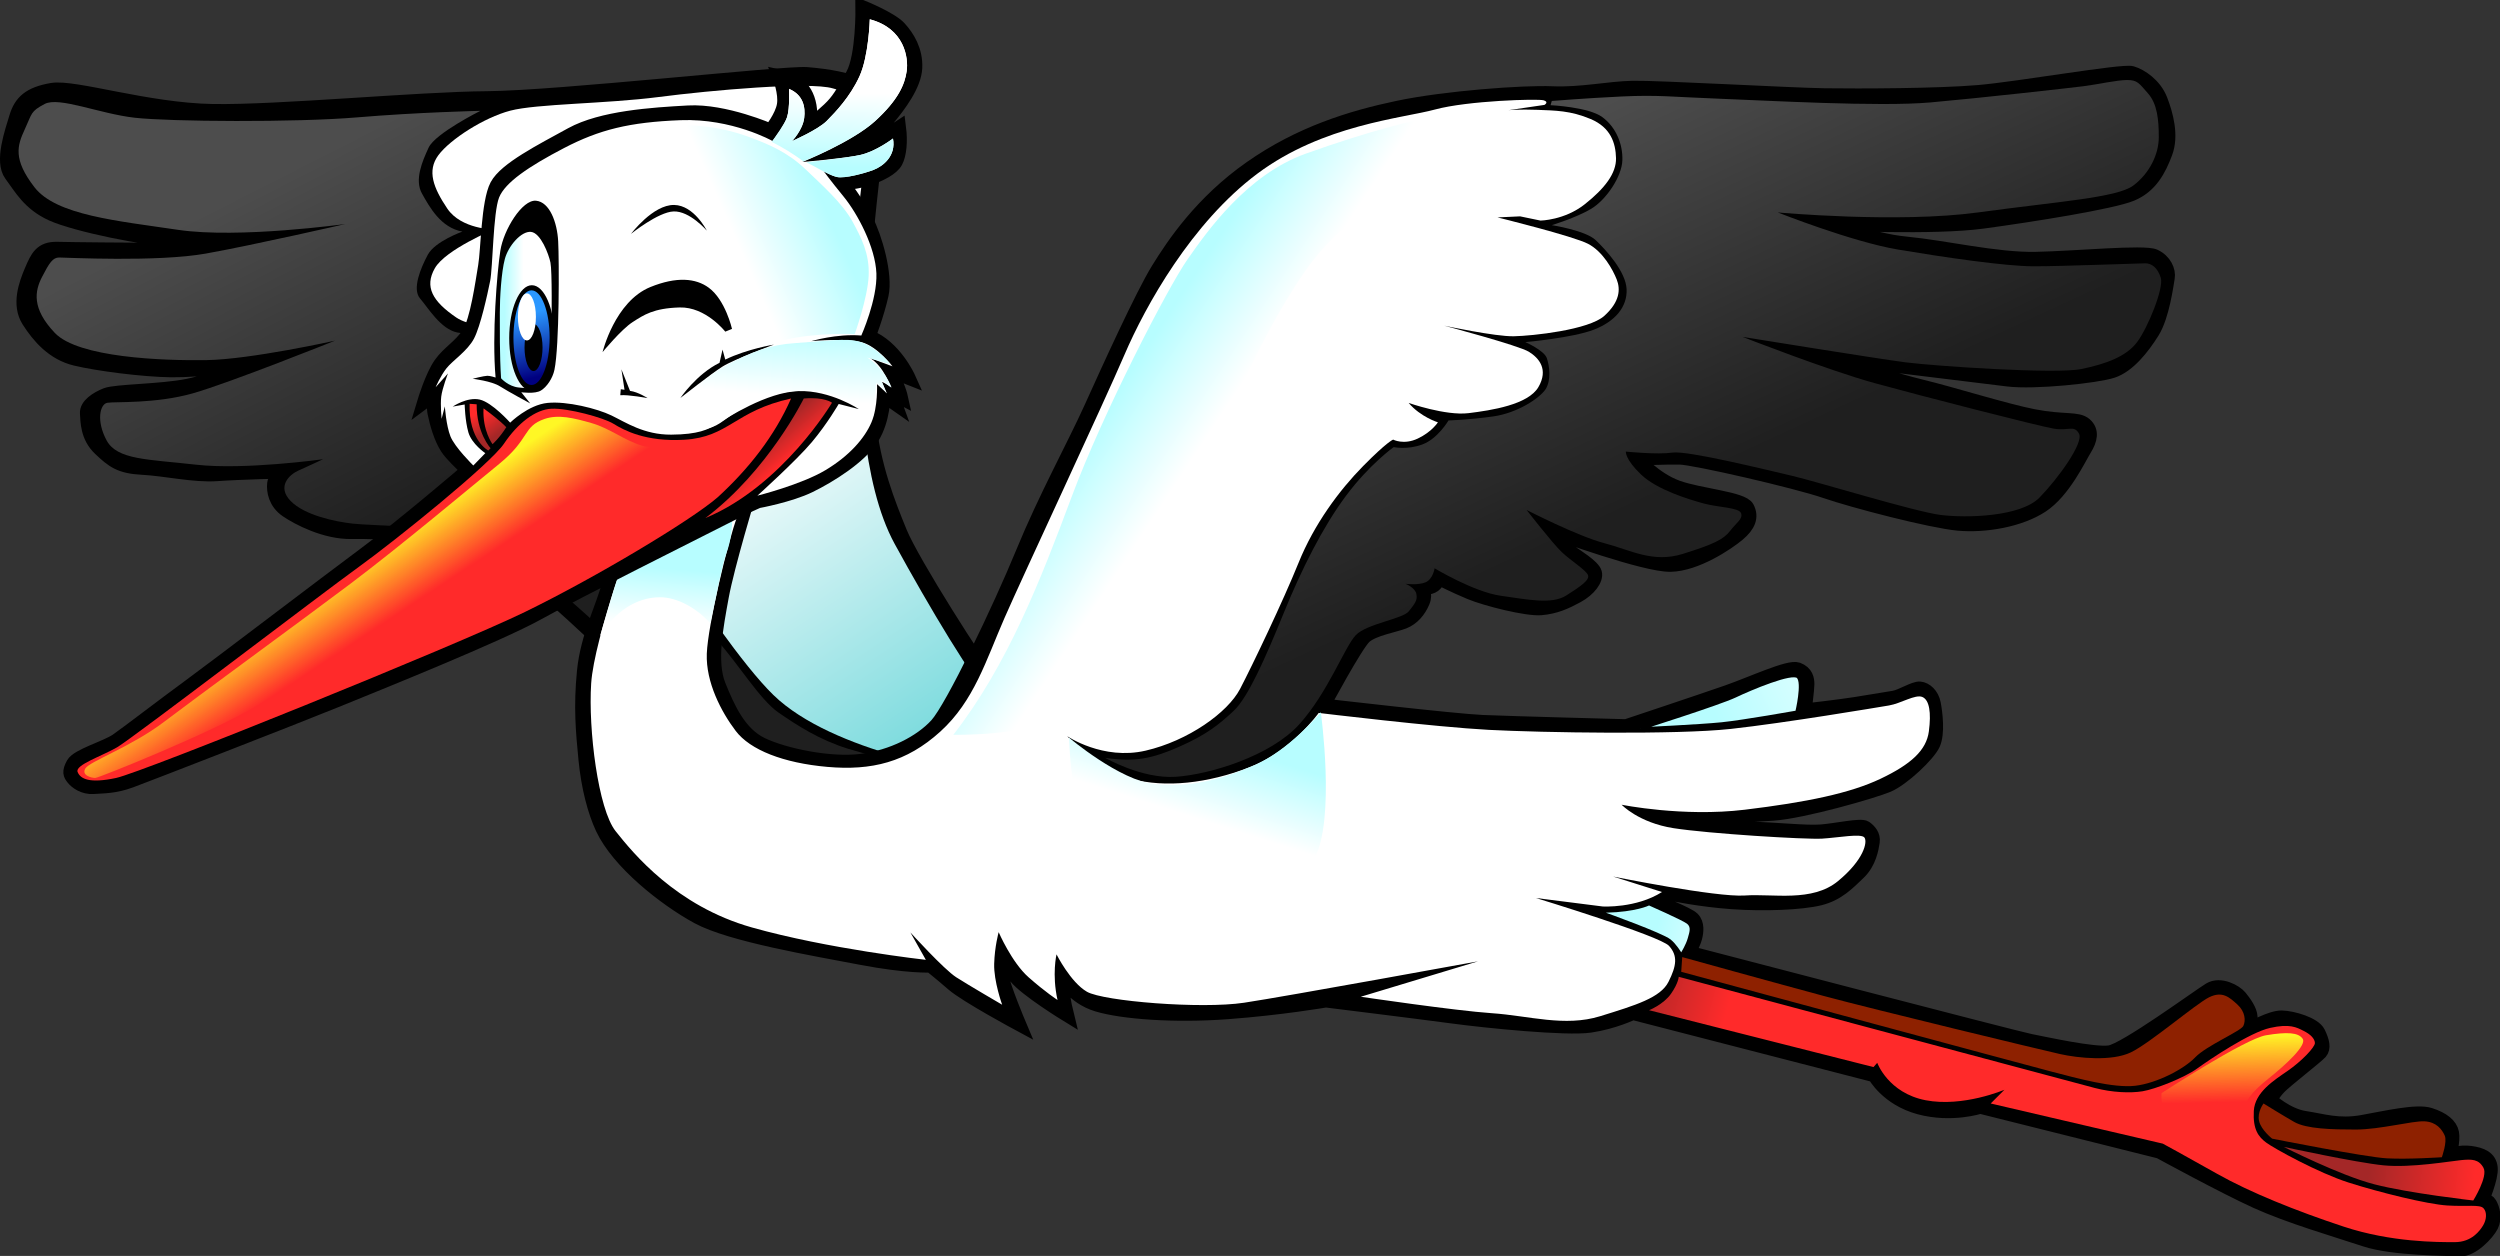 <?xml version="1.0" encoding="UTF-8" standalone="no"?>
<!-- Created with Inkscape (http://www.inkscape.org/) -->
<svg xmlns:dc="http://purl.org/dc/elements/1.1/" xmlns:cc="http://creativecommons.org/ns#" xmlns:rdf="http://www.w3.org/1999/02/22-rdf-syntax-ns#" xmlns:svg="http://www.w3.org/2000/svg" xmlns="http://www.w3.org/2000/svg" xmlns:xlink="http://www.w3.org/1999/xlink" xmlns:sodipodi="http://sodipodi.sourceforge.net/DTD/sodipodi-0.dtd" xmlns:inkscape="http://www.inkscape.org/namespaces/inkscape" width="988.149" height="496.431" id="svg2" version="1.1" inkscape:version="0.48.3.1 r9886" sodipodi:docname="Cigoland_VECT.svg" viewBox="0 0 988.149 496.431">
<rect x="0" y="0" width="988.149" height="496.431" fill="#333333" stroke="none"/>
<defs id="defs4">
<linearGradient id="linearGradient4269">
<stop id="stop4271" offset="0" style="stop-color:#ffffff;stop-opacity:1;"/>
<stop id="stop4273" offset="1" style="stop-color:#72d8db;stop-opacity:1;"/>
</linearGradient>
<linearGradient id="linearGradient4149">
<stop id="stop4151" offset="0" style="stop-color:#ffffff;stop-opacity:0"/>
<stop id="stop4153" offset="1" style="stop-color:#b7fdff;stop-opacity:1;"/>
</linearGradient>
<linearGradient id="linearGradient4135">
<stop id="stop4137" offset="0" style="stop-color:#ffffff;stop-opacity:0"/>
<stop id="stop4139" offset="1" style="stop-color:#b7fdff;stop-opacity:0"/>
</linearGradient>
<linearGradient id="linearGradient3962">
<stop style="stop-color:#4d4d4d;stop-opacity:1;" offset="0" id="stop3964"/>
<stop style="stop-color:#1f1f1f;stop-opacity:1;" offset="1" id="stop3966"/>
</linearGradient>
<linearGradient id="linearGradient3882">
<stop style="stop-color:#ff2a2a;stop-opacity:1;" offset="0" id="stop3884"/>
<stop style="stop-color:#a42727;stop-opacity:1;" offset="1" id="stop3886"/>
</linearGradient>
<linearGradient inkscape:collect="always" id="linearGradient3874">
<stop style="stop-color:#fff725;stop-opacity:1;" offset="0" id="stop3876"/>
<stop style="stop-color:#fff725;stop-opacity:0;" offset="1" id="stop3878"/>
</linearGradient>
<linearGradient id="linearGradient3846">
<stop style="stop-color:#000080;stop-opacity:1;" offset="0" id="stop3848"/>
<stop style="stop-color:#2a97ff;stop-opacity:1;" offset="1" id="stop3850"/>
</linearGradient>
<linearGradient id="linearGradient3809">
<stop style="stop-color:#ffffff;stop-opacity:1;" offset="0" id="stop3811"/>
<stop style="stop-color:#b7fdff;stop-opacity:1;" offset="1" id="stop3813"/>
</linearGradient>
<linearGradient inkscape:collect="always" xlink:href="#linearGradient3882" id="linearGradient3936" gradientUnits="userSpaceOnUse" x1="331.456" y1="311.754" x2="323.88" y2="303.042"/>
<linearGradient inkscape:collect="always" xlink:href="#linearGradient3882" id="linearGradient3938" gradientUnits="userSpaceOnUse" x1="220.934" y1="297.323" x2="226.085" y2="304.394"/>
<linearGradient inkscape:collect="always" xlink:href="#linearGradient3882" id="linearGradient3940" gradientUnits="userSpaceOnUse" x1="216.221" y1="298.27" x2="220.34" y2="305.089"/>
<linearGradient inkscape:collect="always" xlink:href="#linearGradient3809" id="linearGradient3942" gradientUnits="userSpaceOnUse" x1="235.508" y1="257.619" x2="228.836" y2="257.619"/>
<linearGradient inkscape:collect="always" xlink:href="#linearGradient3846" id="linearGradient3944" gradientUnits="userSpaceOnUse" x1="241.747" y1="283.555" x2="236.042" y2="260.265"/>
<linearGradient inkscape:collect="always" xlink:href="#linearGradient3809" id="linearGradient3946" gradientUnits="userSpaceOnUse" x1="310.056" y1="231.143" x2="340.949" y2="217.475"/>
<linearGradient inkscape:collect="always" xlink:href="#linearGradient3809" id="linearGradient3948" gradientUnits="userSpaceOnUse" x1="347.247" y1="181.919" x2="346.592" y2="208.436"/>
<linearGradient inkscape:collect="always" xlink:href="#linearGradient3809" id="linearGradient3950" gradientUnits="userSpaceOnUse" x1="336.459" y1="291.33" x2="338.78" y2="265.571"/>
<linearGradient inkscape:collect="always" xlink:href="#linearGradient3874" id="linearGradient3952" gradientUnits="userSpaceOnUse" x1="179.329" y1="345.511" x2="193.318" y2="366.724"/>
<linearGradient inkscape:collect="always" xlink:href="#linearGradient3809" id="linearGradient3960" x1="323.916" y1="551.652" x2="402.626" y2="697.619" gradientUnits="userSpaceOnUse"/>
<linearGradient inkscape:collect="always" xlink:href="#linearGradient3962" id="linearGradient3968" x1="183.973" y1="492.263" x2="242.957" y2="608.316" gradientUnits="userSpaceOnUse"/>
<linearGradient inkscape:collect="always" xlink:href="#linearGradient3809" id="linearGradient4094" gradientUnits="userSpaceOnUse" x1="501.546" y1="417.509" x2="510.159" y2="390.487" gradientTransform="translate(0,308.268)"/>
<linearGradient inkscape:collect="always" xlink:href="#linearGradient3809" id="linearGradient4097" gradientUnits="userSpaceOnUse" x1="513.158" y1="274.924" x2="483.25" y2="255.226" gradientTransform="translate(0,308.268)"/>
<linearGradient inkscape:collect="always" xlink:href="#linearGradient3809" id="linearGradient4100" gradientUnits="userSpaceOnUse" x1="310.117" y1="657.898" x2="311.885" y2="636.937"/>
<linearGradient inkscape:collect="always" xlink:href="#linearGradient3882" id="linearGradient4106" gradientUnits="userSpaceOnUse" x1="962.193" y1="549.27" x2="924.151" y2="545.983" gradientTransform="translate(0,308.268)"/>
<linearGradient inkscape:collect="always" xlink:href="#linearGradient3882" id="linearGradient4109" gradientUnits="userSpaceOnUse" x1="694.643" y1="487.666" x2="660.005" y2="478.38" gradientTransform="translate(0,308.268)"/>
<linearGradient inkscape:collect="always" xlink:href="#linearGradient3962" id="linearGradient4113" gradientUnits="userSpaceOnUse" x1="588.221" y1="190.973" x2="645.09" y2="314.212" gradientTransform="translate(0,308.268)"/>
<linearGradient inkscape:collect="always" xlink:href="#linearGradient3874" id="linearGradient4125" x1="876.484" y1="496.005" x2="877.009" y2="519.997" gradientUnits="userSpaceOnUse"/>
<linearGradient inkscape:collect="always" xlink:href="#linearGradient3809" id="linearGradient4147" x1="706.732" y1="773.969" x2="669.693" y2="765.398" gradientUnits="userSpaceOnUse"/>
<linearGradient inkscape:collect="always" xlink:href="#linearGradient3809" id="linearGradient4161" x1="758.607" y1="659.793" x2="690.685" y2="690.507" gradientUnits="userSpaceOnUse"/>
<linearGradient inkscape:collect="always" xlink:href="#linearGradient3809" id="linearGradient4258" gradientUnits="userSpaceOnUse" x1="323.916" y1="551.652" x2="402.626" y2="697.619"/>
<linearGradient inkscape:collect="always" xlink:href="#linearGradient3962" id="linearGradient4260" gradientUnits="userSpaceOnUse" x1="183.973" y1="492.263" x2="242.957" y2="608.316"/>
<linearGradient inkscape:collect="always" xlink:href="#linearGradient3962" id="linearGradient4263" gradientUnits="userSpaceOnUse" x1="183.973" y1="492.263" x2="242.957" y2="608.316" gradientTransform="matrix(1.104,0,0,1.104,-54.398,-68.377)"/>
<linearGradient inkscape:collect="always" xlink:href="#linearGradient4269" id="linearGradient4266" gradientUnits="userSpaceOnUse" x1="333.623" y1="593.714" x2="410.391" y2="708.62" gradientTransform="matrix(1.104,0,0,1.104,-54.398,-68.377)"/>
<linearGradient inkscape:collect="always" xlink:href="#linearGradient4269" id="linearGradient4315" gradientUnits="userSpaceOnUse" gradientTransform="matrix(1.104,0,0,1.104,-54.398,-68.377)" x1="333.623" y1="593.714" x2="410.391" y2="708.62"/>
<linearGradient inkscape:collect="always" xlink:href="#linearGradient3962" id="linearGradient4317" gradientUnits="userSpaceOnUse" gradientTransform="matrix(1.104,0,0,1.104,-54.398,-68.377)" x1="183.973" y1="492.263" x2="242.957" y2="608.316"/>
<linearGradient inkscape:collect="always" xlink:href="#linearGradient3962" id="linearGradient4319" gradientUnits="userSpaceOnUse" gradientTransform="translate(0,308.268)" x1="588.221" y1="190.973" x2="645.09" y2="314.212"/>
<linearGradient inkscape:collect="always" xlink:href="#linearGradient3882" id="linearGradient4321" gradientUnits="userSpaceOnUse" gradientTransform="translate(0,308.268)" x1="694.643" y1="487.666" x2="660.005" y2="478.38"/>
<linearGradient inkscape:collect="always" xlink:href="#linearGradient3882" id="linearGradient4323" gradientUnits="userSpaceOnUse" gradientTransform="translate(0,308.268)" x1="962.193" y1="549.27" x2="924.151" y2="545.983"/>
<linearGradient inkscape:collect="always" xlink:href="#linearGradient3809" id="linearGradient4325" gradientUnits="userSpaceOnUse" x1="706.732" y1="773.969" x2="669.693" y2="765.398"/>
<linearGradient inkscape:collect="always" xlink:href="#linearGradient3809" id="linearGradient4327" gradientUnits="userSpaceOnUse" x1="758.607" y1="659.793" x2="690.685" y2="690.507"/>
<linearGradient inkscape:collect="always" xlink:href="#linearGradient3809" id="linearGradient4329" gradientUnits="userSpaceOnUse" x1="310.117" y1="657.898" x2="311.885" y2="636.937"/>
<linearGradient inkscape:collect="always" xlink:href="#linearGradient3809" id="linearGradient4331" gradientUnits="userSpaceOnUse" gradientTransform="translate(0,308.268)" x1="513.158" y1="274.924" x2="483.25" y2="255.226"/>
<linearGradient inkscape:collect="always" xlink:href="#linearGradient3809" id="linearGradient4333" gradientUnits="userSpaceOnUse" gradientTransform="translate(0,308.268)" x1="501.546" y1="417.509" x2="510.159" y2="390.487"/>
<linearGradient inkscape:collect="always" xlink:href="#linearGradient3874" id="linearGradient4335" gradientUnits="userSpaceOnUse" x1="876.484" y1="496.005" x2="877.009" y2="519.997"/>
<linearGradient inkscape:collect="always" xlink:href="#linearGradient3882" id="linearGradient4337" gradientUnits="userSpaceOnUse" x1="331.456" y1="311.754" x2="323.88" y2="303.042"/>
<linearGradient inkscape:collect="always" xlink:href="#linearGradient3882" id="linearGradient4339" gradientUnits="userSpaceOnUse" x1="220.934" y1="297.323" x2="226.085" y2="304.394"/>
<linearGradient inkscape:collect="always" xlink:href="#linearGradient3882" id="linearGradient4341" gradientUnits="userSpaceOnUse" x1="216.221" y1="298.27" x2="220.34" y2="305.089"/>
<linearGradient inkscape:collect="always" xlink:href="#linearGradient3809" id="linearGradient4343" gradientUnits="userSpaceOnUse" x1="235.508" y1="257.619" x2="228.836" y2="257.619"/>
<linearGradient inkscape:collect="always" xlink:href="#linearGradient3846" id="linearGradient4345" gradientUnits="userSpaceOnUse" x1="241.747" y1="283.555" x2="236.042" y2="260.265"/>
<linearGradient inkscape:collect="always" xlink:href="#linearGradient3809" id="linearGradient4347" gradientUnits="userSpaceOnUse" x1="310.056" y1="231.143" x2="340.949" y2="217.475"/>
<linearGradient inkscape:collect="always" xlink:href="#linearGradient3809" id="linearGradient4349" gradientUnits="userSpaceOnUse" x1="347.247" y1="181.919" x2="346.592" y2="208.436"/>
<linearGradient inkscape:collect="always" xlink:href="#linearGradient3809" id="linearGradient4351" gradientUnits="userSpaceOnUse" x1="336.459" y1="291.33" x2="338.78" y2="265.571"/>
<linearGradient inkscape:collect="always" xlink:href="#linearGradient3874" id="linearGradient4353" gradientUnits="userSpaceOnUse" x1="179.329" y1="345.511" x2="193.318" y2="366.724"/>
</defs>
<sodipodi:namedview id="base" pagecolor="#ffffff" bordercolor="#666666" borderopacity="1.0" inkscape:pageopacity="0.0" inkscape:pageshadow="2" inkscape:zoom="1.4" inkscape:cx="435.41624" inkscape:cy="223.79016" inkscape:document-units="px" inkscape:current-layer="layer1" showgrid="false" inkscape:window-width="1280" inkscape:window-height="1000" inkscape:window-x="0" inkscape:window-y="24" inkscape:window-maximized="1" showguides="true" inkscape:guide-bbox="true" fit-margin-top="0" fit-margin-left="0" fit-margin-right="0" fit-margin-bottom="0"/>
<g inkscape:label="Calque 1" inkscape:groupmode="layer" id="layer1" transform="translate(-58.501,-417.588)">
<g id="g4275" transform="translate(28.571,7.143)">
<path sodipodi:nodetypes="csssssssssssssscsssssscsssssscssssssscc" inkscape:connector-curvature="0" id="path3037" d="m 455.856,702.953 c 0,0 -25.552,-12.158 -32.428,-20.793 -6.875,-8.635 -32.822,-49.454 -37.658,-61.224 -4.836,-11.771 -10.497,-26.16 -12.395,-44.049 -1.897,-17.89 -3.091,-46.921 -2.262,-59.171 0.829,-12.25 4.255,-42.44 5.859,-56.566 1.603,-14.126 -2.86,-14.352 -7.072,-16.794 -4.212,-2.442 -12.458,-3.939 -21.076,-4.636 -8.618,-0.697 -98.406,9.312 -126.203,9.523 -27.798,0.212 -82.543,5.501 -108.585,5.07 -26.042,-0.431 -54.71,-9.856 -63.579,-8.338 -8.869,1.518 -12.325,4.773 -14.124,10.741 -1.799,5.968 -5.921,17.563 -2.024,22.775 3.897,5.212 7.115,11.468 16.186,15.584 9.071,4.115 37.84,10.186 49.076,10.058 11.236,-0.128 27.798,-0.212 27.798,-0.212 0,0 -21.251,4.321 -34.149,4.26 -12.898,-0.061 -34.2,-0.234 -40.633,-0.403 -6.433,-0.169 -7.95,3.306 -10.24,8.657 -2.291,5.351 -5.172,13.44 -1.124,19.791 4.048,6.351 9.759,12.89 18.496,15.004 8.738,2.114 26.71,4.434 37.914,4.583 11.205,0.149 32.267,-2.51 32.267,-2.51 0,0 -15.037,6.429 -25.663,8.59 -10.625,2.161 -28.572,2.088 -32.393,3.618 -3.821,1.53 -7.767,4.168 -7.559,7.278 0.208,3.11 0.071,9.266 5.139,14.049 5.068,4.783 7.895,7.068 16.821,7.52 8.926,0.452 20.402,3.157 29.454,2.501 9.052,-0.656 27.615,-1.074 27.615,-1.074 0,0 -4.683,1.713 -5.029,4.76 -0.346,3.047 0.536,7.636 4.962,10.663 4.426,3.027 15.279,8.748 25.684,8.526 10.405,-0.222 38.846,1.323 45.367,3.185 6.522,1.862 22.871,13.537 33.655,22.335 10.784,8.799 22.513,21.632 35.022,30.065 12.509,8.433 21.657,19.291 37.798,27.855 16.141,8.565 53.309,29.616 53.309,29.616 z" style="fill:#000000;stroke:#000000;stroke-width:5.519;stroke-linecap:butt;stroke-linejoin:miter;stroke-miterlimit:4;stroke-opacity:1;stroke-dasharray:none"/>
<path inkscape:connector-curvature="0" id="path3033" d="m 413.991,715.876 c 0,0 -54.684,-7.609 -78.425,-30.783 -23.741,-23.174 -73.69,-107.115 -73.69,-107.115 0,0 -26.651,9.88 -36.553,5.671 -9.902,-4.21 -15.116,-12.657 -13.19,-19.732 1.925,-7.076 33.428,-25.102 33.428,-25.102 0,0 -25.928,3.51 -35.302,-2.884 -9.374,-6.394 -12.654,-12.097 -8.45,-19.475 4.204,-7.378 23.339,-15.306 23.339,-15.306 0,0 -12.898,-0.061 -18.42,-8.262 -5.522,-8.201 -8.122,-14.949 -3.49,-21.156 4.632,-6.207 17.951,-14.795 28.362,-17.541 10.411,-2.746 37.901,-2.712 58.686,-5.403 20.785,-2.691 59.611,-6.14 68.84,-3.409 9.229,2.731 12.03,2.768 14.359,6.96 2.33,4.192 -6.994,41.849 -5.472,75.406 1.522,33.557 2.321,73.485 15.562,97.712 13.241,24.227 31.608,55.207 38.489,61.319 6.881,6.111 25.943,16.13 25.943,16.13 z" style="fill:url(#linearGradient4315);fill-opacity:1;stroke:none"/>
<path sodipodi:nodetypes="csscssscssscsssccsssssscsssscssssscssssssc" inkscape:connector-curvature="0" id="path3035" d="m 219.809,454.253 c 0,0 -17.845,8.916 -20.444,14.512 -2.599,5.596 -5.663,12.823 -2.629,18.218 3.035,5.394 7.449,13.47 15.972,14.998 0,0 -10.814,3.823 -13.658,9.111 -2.844,5.288 -6.312,13.591 -3.088,17.324 3.223,3.732 8.16,12.148 14.744,13.456 6.585,1.308 18.96,1.03 18.96,1.03 0,0 -18.008,12.825 -19.958,17.654 -1.951,4.828 -4.392,9.04 0.336,14.346 4.728,5.306 8.896,13.073 15.884,13.305 6.987,0.232 34.369,-6.199 34.369,-6.199 0,0 46.032,73.958 53.524,82.102 7.492,8.144 16.477,22.911 23.761,27.946 7.284,5.035 16.167,10.812 27.548,14.348 11.382,3.536 46.363,11.714 46.363,11.714 l -38.076,11.67 c 0,0 -39.138,-20.994 -60.404,-36.312 -21.266,-15.319 -40.719,-29.309 -46.983,-35.912 -6.264,-6.602 -39.291,-34.477 -48.028,-36.591 -8.738,-2.114 -41.767,-2.776 -48.691,-3.562 -6.924,-0.786 -18.986,-3.277 -24.513,-8.954 -5.528,-5.677 -0.499,-10.437 3.045,-11.998 3.544,-1.562 9.769,-4.502 9.769,-4.502 0,0 -31.071,4.329 -50.182,2.16 -19.111,-2.169 -31.21,-1.859 -35.378,-9.626 -4.168,-7.767 -2.583,-14.32 0.281,-14.837 2.864,-0.517 19.023,0.476 33.809,-3.738 14.786,-4.213 56.229,-20.831 56.229,-20.831 0,0 -33.387,7.433 -50.811,7.7 -17.424,0.267 -50.667,-0.981 -59.941,-10.73 -9.274,-9.749 -7.934,-16.611 -5.058,-22.176 2.876,-5.565 4.235,-7.655 6.76,-7.649 2.524,0.006 38.783,1.877 57.969,-1.557 19.186,-3.433 55.191,-11.691 55.191,-11.691 0,0 -42.187,5.873 -66.19,2.307 -24.003,-3.566 -48.162,-5.747 -56.725,-16.818 -8.563,-11.071 -6.826,-16.485 -3.856,-22.881 2.97,-6.396 2.202,-7.044 7.873,-10.048 5.671,-3.003 21.724,3.868 35.573,5.44 13.849,1.572 63.748,1.904 87.825,-0.132 24.077,-2.037 48.829,-2.594 48.829,-2.594 z" style="fill:url(#linearGradient4317);fill-opacity:1;stroke:none"/>
<g transform="matrix(1.104,0,0,1.104,-54.398,-68.377)" id="g4163">
<path style="fill:#000000;stroke:#000000;stroke-width:5;stroke-linecap:butt;stroke-linejoin:miter;stroke-miterlimit:4;stroke-opacity:1;stroke-dasharray:none" d="m 344.732,610.13 c 0,0 -7.946,26.339 -9.911,37.143 -1.964,10.804 -4.464,23.482 -1.071,31.875 3.393,8.393 7.411,17.232 15.357,21.071 7.946,3.839 24.464,7.321 35.625,5.893 11.161,-1.429 21.339,-6.696 26.964,-12.857 5.625,-6.161 22.589,-41.607 30.804,-61.607 8.214,-20 18.393,-38.393 24.554,-52.054 6.161,-13.661 18.304,-40.357 23.929,-49.464 5.625,-9.107 15.625,-24.018 33.214,-36.339 17.589,-12.321 35.714,-17.946 52.679,-21.518 16.964,-3.571 45,-5.625 55.268,-5.179 10.268,0.446 20.089,-1.786 28.839,-1.964 8.75,-0.179 56.161,2.5 68.661,2.679 12.5,0.179 40.714,0.089 55.179,-1.161 14.464,-1.25 51.518,-7.768 54.821,-6.786 3.304,0.982 8.214,4.286 10.268,9.554 2.054,5.268 4.107,12.857 1.786,19.018 -2.321,6.161 -5.357,11.964 -12.232,14.821 -6.875,2.857 -35.446,7.411 -53.214,9.821 -17.768,2.411 -53.571,0.625 -53.125,0.714 0.446,0.089 12.054,5.804 25.893,7.143 13.839,1.339 32.054,5.714 46.161,5.446 14.107,-0.268 38.929,-2.679 42.589,-0.982 3.661,1.696 5.179,5.268 4.732,7.768 -0.446,2.5 -1.875,13.661 -5.446,19.375 -3.571,5.714 -8.661,12.143 -14.375,14.018 -5.714,1.875 -27.946,4.196 -37.411,3.036 -9.464,-1.161 -68.482,-8.393 -68.482,-8.393 0,0 28.214,8.661 37.946,10.982 9.732,2.321 29.672,8.549 39.673,10.5 10.834,2.113 15.804,0.666 18.483,2.988 2.679,2.321 1.934,5.53 -0.12,8.834 -2.054,3.304 -7.5,15.089 -15.357,20.268 -7.857,5.179 -20.357,7.321 -30,6.429 -9.643,-0.893 -37.232,-8.036 -47.589,-11.607 -10.357,-3.571 -46.786,-11.964 -52.054,-12.054 -5.268,-0.089 -15.357,0.357 -15.357,0.357 0,0 6.339,7.321 14.464,10.268 8.125,2.946 23.393,4.018 25.089,7.321 1.696,3.304 0.536,6.339 -3.304,9.554 -3.839,3.214 -15,10.714 -24.196,10.893 -9.196,0.179 -41.161,-11.518 -41.161,-11.518 0,0 3.036,5.268 5.179,6.786 2.143,1.518 8.304,5.268 8.929,7.589 0.625,2.321 -2.054,5.982 -6.339,8.304 -4.286,2.321 -7.857,3.929 -12.946,4.375 -5.089,0.446 -19.643,-3.214 -25.446,-5.625 -5.804,-2.411 -11.161,-5.179 -11.161,-5.179 0,0 -0.714,2.232 -2.321,2.946 -1.607,0.714 -4.018,0.893 -4.018,0.893 0,0 1.964,1.429 0.625,4.643 -1.339,3.214 -3.661,5.982 -6.875,7.232 -3.214,1.25 -10.804,2.5 -13.929,5.268 -3.125,2.768 -14.821,24.643 -14.821,24.643 0,0 46.786,5.446 56.964,5.893 10.179,0.446 51.429,1.518 51.429,1.518 0,0 27.321,-9.107 36.25,-12.232 8.929,-3.125 22.054,-9.286 25.179,-8.125 3.125,1.161 3.482,3.571 3.482,5.357 0,1.786 -0.982,9.375 -0.982,9.375 0,0 12.589,-1.429 18.125,-2.321 5.536,-0.893 10.804,-1.786 13.661,-2.232 2.857,-0.446 7.411,-3.482 9.464,-3.304 2.054,0.179 4.375,2.143 5,5.446 0.625,3.304 1.518,10.536 -0.179,14.375 -1.696,3.839 -10.982,12.589 -16.25,14.821 -5.268,2.232 -30.446,9.464 -41.161,10.179 -10.714,0.714 -34.286,1.964 -34.286,1.964 0,0 17.232,3.214 26.25,3.393 9.018,0.179 19.911,1.429 25.357,0.982 5.446,-0.446 14.196,-2.411 15.714,-1.339 1.518,1.071 3.036,2.768 2.679,5.089 -0.357,2.321 -1.161,7.411 -5,11.071 -3.839,3.661 -7.5,7.589 -14.018,9.196 -6.518,1.607 -19.821,2.143 -31.25,1.339 -11.429,-0.804 -21.518,-2.946 -21.518,-2.946 l -5.357,2.857 c 0,0 10.893,4.196 12.679,5.982 1.786,1.786 1.429,4.732 0.893,6.786 -0.536,2.054 -2.321,5.357 -2.321,5.357 0,0 117.232,30.625 122.321,31.607 5.089,0.982 22.679,4.911 28.304,4.107 5.625,-0.804 32.054,-20.179 35.893,-22.5 3.839,-2.321 9.286,0.714 10.893,2.679 1.607,1.964 3.661,4.821 3.75,7.143 0.089,2.321 0,4.286 0,4.286 0,0 7.232,-4.196 11.161,-4.107 3.929,0.089 11.607,2.321 13.125,5.446 1.518,3.125 2.054,5.536 0.714,7.054 -1.339,1.518 -12.411,10.089 -14.643,12.411 -2.232,2.321 -3.393,4.554 -3.393,4.554 0,0 5.982,5.536 12.5,6.518 6.518,0.982 12.054,2.946 20.536,1.429 8.482,-1.518 19.464,-4.107 24.196,-2.589 4.732,1.518 7.411,3.75 7.946,6.518 0.536,2.768 -0.893,7.946 -0.893,7.946 0,0 3.661,-1.339 7.5,-0.804 3.839,0.536 6.875,1.696 7.232,5.357 0.357,3.661 -3.214,11.875 -3.214,11.875 0,0 1.964,-0.714 2.946,0.982 0.982,1.696 1.964,5 0.536,7.857 -1.429,2.857 -7.054,8.75 -11.25,8.482 -4.196,-0.268 -23.75,-0.089 -34.018,-3.482 -10.268,-3.393 -27.143,-8.304 -38.929,-13.661 -11.786,-5.357 -34.643,-17.857 -34.643,-17.857 l -64.196,-16.071 c 0,0 -10.179,3.393 -21.786,0.268 C 751.964,827.094 747.5,818.701 747.5,818.701 l -86.518,-22.321 c 0,0 -6.786,3.304 -15.268,4.554 -8.482,1.25 -36.964,-1.607 -49.554,-3.304 -12.589,-1.696 -45.089,-5.714 -45.089,-5.714 0,0 -15.982,2.768 -35.179,4.196 -19.196,1.429 -37.679,0 -46.607,-2.679 -8.929,-2.679 -12.5,-9.911 -12.5,-9.911 0,0 -0.804,3.839 1.607,13.571 0,0 -14.732,-9.018 -18.393,-13.661 -3.661,-4.643 -5.357,-9.643 -5.357,-9.643 0,0 -0.625,4.018 0.179,8.661 0.804,4.643 6.429,17.946 6.429,17.946 0,0 -18.929,-10.179 -23.661,-14.286 -4.732,-4.107 -8.036,-6.696 -8.036,-6.696 0,0 -8.214,0.446 -25,-2.768 -16.786,-3.214 -46.607,-8.214 -58.393,-14.643 -11.786,-6.429 -28.393,-19.554 -34.107,-31.786 -2.773,-5.937 -5.089,-14.554 -6.071,-24.643 -0.982,-10.089 -1.786,-18.839 -0.536,-31.518 1.25,-12.679 6.964,-23.304 8.839,-30.982 1.875,-7.679 8.036,-23.571 8.036,-23.571 l 40.893,-23.036 z" id="path3031" inkscape:connector-curvature="0" sodipodi:nodetypes="cssssssssssssssssssscssssssscsssssssscsssscssssscscssscscssscssssssscsssssssccsscssssscsssscsssscsscsssssccsccsscssccscscscssssssccc"/>
<path style="fill:#ffffff;stroke:none" d="m 304.107,621.469 c 0,0 -15,40.536 -16.071,56.964 -1.071,16.429 2.5,45 8.75,52.857 6.25,7.857 21.607,26.786 48.75,34.464 27.143,7.679 62.321,11.607 62.321,11.607 l -5.536,-9.821 c 0,0 11.964,13.214 16.429,16.071 4.464,2.857 16.429,9.821 16.429,9.821 0,0 -3.036,-8.393 -2.857,-14.643 0.179,-6.25 1.607,-11.339 1.607,-11.339 0,0 4.643,10.804 10.714,16.161 6.071,5.357 10.357,8.125 10.357,8.125 -2.054,-9.196 -0.357,-16.339 -0.357,-16.339 0,0 5,10 10.893,13.393 5.893,3.393 40.893,6.25 56.25,3.929 15.357,-2.321 83.75,-14.821 83.75,-14.821 l -41.964,12.679 c 0,0 33.75,5 46.964,5.893 13.214,0.893 26.071,5 38.75,1.071 12.679,-3.929 21.607,-6.607 24.464,-12.321 2.857,-5.714 3.393,-9.286 0.179,-12.857 C 670.714,768.791 626.25,755.219 626.25,755.219 l 23.929,3.036 c 0,0 11.964,0.714 21.25,-5.179 l -17.5,-5.536 c 0,0 36.964,7.5 47.143,6.786 10.179,-0.714 24.107,2.5 33.393,-5.179 9.286,-7.679 10.536,-13.929 9.464,-15.536 -1.071,-1.607 -9.286,0 -15.179,0.357 -5.893,0.357 -40.714,-1.786 -53.214,-3.75 -12.5,-1.964 -18.571,-8.393 -18.571,-8.393 0,0 21.964,4.464 44.107,1.786 22.143,-2.679 37.679,-5.893 48.571,-11.071 10.893,-5.179 16.429,-10.179 17.321,-16.964 0.893,-6.786 0.179,-11.25 -2.321,-12.321 -2.5,-1.071 -7.679,2.321 -11.964,3.036 -4.286,0.714 -37.143,6.25 -56.607,8.393 -19.464,2.143 -67.504,1.347 -86.697,0.337 -19.193,-1.01 -60.862,-6.061 -60.862,-6.061 0,0 -9.723,13.637 -24.749,19.445 -15.026,5.808 -30.178,7.45 -42.3,4.167 -12.122,-3.283 -22.981,-15.279 -22.981,-15.279 0,0 12.753,8.713 28.032,5.177 15.279,-3.536 29.421,-13.637 33.84,-22.097 4.419,-8.46 15.405,-31.441 20.961,-45.204 5.556,-13.763 14.521,-25.885 23.107,-34.598 8.586,-8.713 10.733,-9.47 10.733,-9.47 0,0 3.788,2.02 8.839,-0.379 5.051,-2.399 7.197,-5.808 7.197,-5.808 0,0 -6.187,-1.894 -10.48,-6.945 0,0 13.258,4.672 21.466,3.662 8.207,-1.01 21.339,-3.03 25.001,-9.344 3.662,-6.313 0.253,-10.354 -3.409,-12.627 -3.662,-2.273 -30.305,-9.344 -30.305,-9.344 0,0 18.183,3.914 24.875,3.788 6.692,-0.126 26.895,-2.273 32.451,-7.324 5.556,-5.051 5.808,-9.47 4.419,-13.006 -1.389,-3.536 -4.925,-9.975 -10.228,-12.753 -5.303,-2.778 -32.451,-9.47 -32.451,-9.47 l 8.081,-0.379 7.324,1.515 c 0,0 8.586,-0.126 15.784,-5.808 7.197,-5.682 11.364,-11.112 11.238,-16.541 -0.126,-5.43 -1.894,-10.985 -9.091,-14.016 -7.197,-3.03 -12.627,-3.03 -19.067,-3.283 -6.44,-0.253 -10.354,0.126 -10.354,0.126 l 12.879,-1.894 c 0,0 1.768,-1.01 -0.253,-1.641 -2.02,-0.631 -27.274,0.126 -38.891,3.283 -11.617,3.157 -40.154,5.43 -63.64,22.981 -23.486,17.551 -40.027,47.225 -47.603,64.902 -7.576,17.678 -36.365,79.171 -42.931,94.197 -6.566,15.026 -10.859,29.673 -22.981,40.659 -12.122,10.985 -24.622,14.016 -40.406,12.627 -15.784,-1.389 -27.653,-6.061 -32.83,-12.879 -5.177,-6.819 -10.733,-17.425 -10.354,-27.653 0.379,-10.228 7.576,-40.28 10.859,-48.992 3.283,-8.713 1.641,-19.193 1.641,-19.193 z" id="path3015" inkscape:connector-curvature="0" sodipodi:nodetypes="csssccscscsccssccssssccccssssscssssssscsscsssscsccssscsssscccssssccsssssssssscc"/>
<path style="fill:url(#linearGradient4319);fill-opacity:1;stroke:none" d="m 472.054,705.041 c 0,0 13.125,7.589 25.268,6.786 12.143,-0.804 33.929,-7.411 44.196,-18.75 10.268,-11.339 16.339,-27.857 20.268,-31.964 3.929,-4.107 16.875,-5.804 19.018,-8.571 2.143,-2.768 3.125,-3.839 2.679,-6.161 -0.446,-2.321 -3.929,-3.661 -3.929,-3.661 0,0 4.554,0.625 7.232,-0.536 2.679,-1.161 3.214,-5 3.214,-5 0,0 14.107,8.482 23.661,9.821 9.554,1.339 18.304,3.214 23.482,-0.089 5.179,-3.304 8.482,-5.536 7.768,-7.321 -0.714,-1.786 -6.071,-5.089 -9.375,-8.214 -3.304,-3.125 -12.589,-15.089 -12.589,-15.089 0,0 18.214,9.375 27.768,11.875 9.554,2.5 17.411,7.232 28.214,3.839 10.804,-3.393 14.464,-5.089 16.875,-8.214 2.411,-3.125 4.643,-4.286 3.929,-6.339 -0.714,-2.054 -8.214,-2.054 -13.393,-3.482 -5.179,-1.429 -16.607,-4.821 -22.411,-10.357 -5.804,-5.536 -5.446,-8.214 -5.446,-8.214 0,0 11.339,1.161 16.696,0.357 5.357,-0.804 33.929,6.25 42.768,8.304 8.839,2.054 44.018,12.857 53.214,14.018 9.196,1.161 28.661,0.714 35.446,-6.25 6.786,-6.964 15.893,-19.643 14.107,-22.857 -1.786,-3.214 -3.661,-0.893 -9.018,-1.786 -5.357,-0.893 -47.768,-11.786 -64.286,-16.339 -16.518,-4.554 -47.143,-16.518 -47.143,-16.518 0,0 47.946,7.768 58.304,9.107 10.357,1.339 53.839,4.286 62.946,2.411 9.107,-1.875 16.161,-4.554 20,-9.643 3.839,-5.089 9.643,-19.375 8.482,-23.036 -1.161,-3.661 -3.304,-5.179 -5.536,-5.179 -2.232,0 -29.732,1.071 -39.911,1.071 -10.179,0 -32.054,-3.214 -48.571,-5.982 -16.518,-2.768 -43.125,-13.304 -43.125,-13.304 0,0 42.946,3.929 71.696,0 28.75,-3.929 49.821,-5.268 55.625,-9.643 5.804,-4.375 9.107,-11.161 9.107,-17.321 0,-6.161 -0.536,-11.875 -3.839,-15.625 -3.304,-3.75 -3.839,-4.821 -7.5,-4.821 -3.661,0 -10.714,1.607 -15.714,2.232 -5,0.625 -36.607,4.196 -54.821,5.804 -18.214,1.607 -58.75,-0.714 -75.446,-1.339 -16.696,-0.625 -21.875,-1.429 -34.911,-0.804 -13.036,0.625 -25.089,1.607 -25.089,1.607 l -0.446,1.518 c 0,0 13.661,0.625 18.571,4.286 4.911,3.661 7.321,9.643 7.143,15.446 -0.179,5.804 -5.804,14.196 -11.25,17.411 -5.446,3.214 -14.018,5.804 -14.018,5.804 0,0 12.054,1.875 15.714,5.357 3.661,3.482 10.804,11.25 11.071,17.589 0.268,6.339 -4.107,11.518 -11.696,14.464 -7.589,2.946 -24.554,4.464 -24.554,4.464 0,0 6.696,2.946 7.679,5.714 0.982,2.768 1.607,8.036 -0.446,11.161 -2.054,3.125 -9.911,8.482 -18.75,9.732 -8.839,1.25 -15.982,1.429 -15.982,1.429 0,0 -3.839,6.518 -9.286,8.571 -5.446,2.054 -10.357,0.982 -10.357,0.982 0,0 -8.661,6.161 -17.054,17.411 -8.393,11.25 -15.982,26.429 -22.411,42.232 -6.429,15.804 -12.679,30 -17.857,34.821 -5.179,4.821 -9.643,8.482 -19.375,12.768 -9.732,4.286 -15.893,5.625 -26.607,4.018 z" id="path3021" inkscape:connector-curvature="0" sodipodi:nodetypes="cssssscscsssscsssssscssssssscssssssscsssssssssccssscssscssscscssssc"/>
<path style="fill:#8e2100;fill-opacity:1;stroke:none" d="m 678.661,776.38 -0.357,5.268 c 0,0 123.214,33.304 132.5,35.714 9.286,2.411 22.232,5.982 30,5.089 7.768,-0.893 17.5,-5.982 21.518,-10.179 4.018,-4.196 16.339,-9.375 17.232,-11.25 0.893,-1.875 0.714,-5.089 -2.143,-7.679 -2.857,-2.589 -5.357,-4.911 -10.089,-2.589 -4.732,2.321 -21.161,16.429 -28.036,19.732 -6.875,3.304 -18.839,2.054 -25.268,0.625 -6.429,-1.429 -66.071,-15.804 -84.643,-20.804 -18.571,-5 -50.714,-13.929 -50.714,-13.929 z" id="path3023" inkscape:connector-curvature="0"/>
<path style="fill:url(#linearGradient4321);fill-opacity:1;stroke:none" d="m 677.411,783.434 c 0,0 142.857,38.214 149.018,39.821 6.161,1.607 12.679,1.875 17.054,1.161 4.375,-0.714 14.821,-4.732 19.643,-8.214 4.821,-3.482 18.839,-12.857 25.982,-14.464 7.143,-1.607 9.554,-0.179 12.054,1.071 2.5,1.25 3.929,2.768 4.018,4.286 0.089,1.518 -4.821,6.607 -9.732,10 -4.911,3.393 -11.786,7.679 -12.143,14.375 -0.357,6.696 1.696,9.286 4.464,11.339 2.768,2.054 18.571,10.804 29.464,14.286 10.893,3.482 28.125,7.768 35.357,8.214 7.232,0.446 11.607,-0.446 12.946,0.982 1.339,1.429 1.071,4.107 -0.089,6.071 -1.161,1.964 -4.107,6.071 -10.179,6.071 -6.071,0 -22.679,0.089 -39.732,-5.536 -17.054,-5.625 -33.661,-12.321 -45.357,-18.929 -11.696,-6.607 -19.464,-10.804 -19.464,-10.804 l -61.607,-14.375 4.911,-4.911 c 0,0 -14.821,6.339 -28.214,3.75 -13.393,-2.589 -17.321,-13.393 -17.321,-13.393 l -1.339,1.518 -80.357,-20.357 c 0,0 5.179,-2.054 7.857,-5.893 2.679,-3.839 2.768,-6.071 2.768,-6.071 z" id="path3025" inkscape:connector-curvature="0"/>
<path style="fill:url(#linearGradient4323);fill-opacity:1;stroke:none" d="m 894.018,844.326 c 0,0 20,10.179 32.411,13.393 12.411,3.214 35.446,5.804 35.446,5.804 0,0 5.357,-8.571 3.661,-11.696 -1.696,-3.125 -4.196,-3.125 -7.946,-2.768 -3.75,0.357 -18.036,2.857 -27.857,1.875 -9.821,-0.982 -35.714,-6.607 -35.714,-6.607 z" id="path3027" inkscape:connector-curvature="0"/>
<path style="fill:#8e2100;fill-opacity:1;stroke:none" d="m 886.786,828.791 c 0,0 -2.321,3.036 -1.607,6.25 0.714,3.214 4.688,6.339 4.688,6.339 0,0 33.438,6.652 41.161,7.054 7.723,0.402 19.598,-0.402 19.598,-0.402 0,0 2.009,-5.58 1.027,-7.768 -0.982,-2.188 -2.946,-4.866 -7.232,-5.089 -4.286,-0.223 -15.938,2.946 -24.598,2.946 -8.661,0 -17.679,-0.223 -22.054,-2.723 -4.375,-2.5 -10.982,-6.607 -10.982,-6.607 z" id="path3029" inkscape:connector-curvature="0"/>
<path style="fill:url(#linearGradient4325);fill-opacity:1;stroke:none" d="m 651.339,760.487 c 0,0 20.192,7.235 23.125,9.554 2.046,1.617 3.839,4.643 3.839,4.643 0,0 1.696,-2.768 2.321,-5 0.625,-2.232 1.339,-4.018 -0.268,-5.268 -1.607,-1.25 -13.571,-6.518 -13.571,-6.518 0,0 -4.643,2.321 -15.446,2.589 z" id="path3017" inkscape:connector-curvature="0" sodipodi:nodetypes="cscsscc"/>
<path style="fill:url(#linearGradient4327);fill-opacity:1;stroke:#000000;stroke-width:1px;stroke-linecap:butt;stroke-linejoin:miter;stroke-opacity:1" d="m 663.75,694.594 c 0,0 28.214,-8.929 33.839,-11.607 5.625,-2.679 20.446,-8.929 22.5,-6.875 2.054,2.054 -0.446,12.5 -0.446,12.5 0,0 -19.018,3.393 -26.875,4.196 -7.857,0.804 -29.018,1.786 -29.018,1.786 z" id="path3019" inkscape:connector-curvature="0"/>
<path style="fill:url(#linearGradient4329);fill-opacity:1;stroke:none" d="m 338.149,612.428 -37.844,21.906 c -3.409,6.566 -4.766,12.967 -9.125,27.188 5.045,-8.52 12.79,-13.969 21.469,-13.969 6.548,0 13.314,4.108 18.039,9.291 2.271,-9.978 4.148,-20.8 5.805,-25.198 3.283,-8.713 1.656,-19.219 1.656,-19.219 z" id="path3970" inkscape:connector-curvature="0" sodipodi:nodetypes="cccscsc"/>
<path style="fill:url(#linearGradient4331);fill-opacity:1;stroke:none" d="m 417.698,696.788 c 19.445,-25.001 31.315,-55.558 42.426,-85.358 11.112,-29.799 34.345,-74.751 41.416,-84.853 7.071,-10.102 21.213,-30.305 42.426,-37.881 21.213,-7.576 42.426,-13.637 54.548,-14.142 12.122,-0.505 27.022,-2.273 35.86,1.01 8.839,3.283 13.89,3.536 11.364,9.091 -2.525,5.556 -6.061,9.849 -18.688,10.354 -12.627,0.505 -57.074,-1.768 -83.085,35.355 -26.011,37.123 -43.689,96.722 -60.104,120.208 -16.415,23.486 -21.971,34.093 -31.315,40.406 -9.344,6.313 -34.85,5.808 -34.85,5.808 z" id="path4007" inkscape:connector-curvature="0" sodipodi:nodetypes="cssssssssssc"/>
<path style="fill:url(#linearGradient4333);fill-opacity:1;stroke:none" d="m 459.114,697.799 c 0,0 0.758,33.082 11.617,45.709 10.859,12.627 20.456,22.476 38.133,19.951 17.678,-2.525 30.557,-8.586 38.133,-22.476 7.576,-13.89 2.273,-52.275 2.273,-52.275 0,0 -11.364,13.637 -23.739,18.94 -12.374,5.303 -22.981,8.081 -35.608,6.819 -12.627,-1.263 -30.81,-16.668 -30.81,-16.668 z" id="path4033" inkscape:connector-curvature="0"/>
<path style="fill:url(#linearGradient4335);fill-opacity:1;stroke:none" d="m 850.296,516.81 c 0,0 29.799,-19.445 37.376,-20.708 7.576,-1.263 11.617,-1.01 13.132,1.263 1.515,2.273 -5.808,9.091 -12.122,14.142 -6.313,5.051 -9.091,8.586 -9.091,12.879 0,4.293 -10.607,5.051 -20.708,3.03 -10.102,-2.02 -8.586,-10.607 -8.586,-10.607 z" id="path4117" inkscape:connector-curvature="0" transform="translate(0,308.268)"/>
</g>
<g transform="matrix(1.104,0,0,1.104,-23.177,-94.102)" id="g3914">
<path style="fill:#000000;stroke:#000000;stroke-width:5;stroke-linecap:butt;stroke-linejoin:miter;stroke-miterlimit:4;stroke-opacity:1;stroke-dasharray:none" d="m 215.625,317.13 c 0,0 -23.036,19.732 -36.875,30 -13.839,10.268 -52.232,39.554 -62.589,47.143 -10.357,7.589 -22.5,16.964 -26.25,19.554 -3.75,2.589 -14.018,5.446 -15.625,8.393 -1.607,2.946 -1.071,3.839 0,5.179 1.071,1.339 3.75,3.393 7.321,3.125 3.571,-0.268 7.5,-0.089 13.304,-2.232 5.804,-2.143 57.321,-22.143 73.125,-28.571 15.804,-6.429 58.661,-23.661 72.768,-31.518 14.107,-7.857 56.25,-28.839 65.804,-33.75 9.554,-4.911 12.857,-6.25 12.857,-6.25 0,0 11.339,-2.054 18.482,-5.536 7.143,-3.482 18.036,-10.268 22.321,-17.054 4.286,-6.786 4.107,-15.357 4.107,-15.357 l 4.196,2.946 -1.429,-3.929 3.571,1.875 c 0,0 -1.161,-5.357 -4.554,-10 l 7.232,2.857 c 0,0 -5,-11.161 -14.286,-14.732 0,0 3.036,-7.857 4.643,-15 1.607,-7.143 -2.321,-20.625 -5.536,-26.786 -3.214,-6.161 -8.482,-13.036 -8.482,-13.036 0,0 5.884,-0.512 9.643,-1.875 4.046,-1.467 8.125,-3.482 9.464,-5.982 1.339,-2.5 1.786,-7.232 1.161,-12.143 0,0 -9.107,6.071 -13.75,7.679 -4.643,1.607 -10.893,1.875 -10.893,1.875 0,0 16.607,-7.857 20.625,-12.679 4.018,-4.821 9.554,-12.143 9.821,-18.304 0.268,-6.161 -2.679,-10.982 -5.714,-14.286 -3.036,-3.304 -13.214,-7.411 -13.214,-7.411 0,0 0.268,17.411 -3.482,24.196 -3.75,6.786 -5.179,9.286 -8.482,12.411 -3.304,3.125 -6.964,5.893 -6.964,5.893 0,0 0.625,-3.571 0,-7.143 -0.625,-3.571 -2.232,-6.25 -4.554,-7.946 -2.321,-1.696 -6.25,-2.589 -6.25,-2.589 0,0 2.321,5.893 1.607,10.179 -0.714,4.286 -4.732,9.196 -4.732,9.196 0,0 -16.429,-7.232 -29.464,-6.518 -13.036,0.714 -30.982,1.875 -41.875,7.857 -10.893,5.982 -23.571,12.411 -26.696,18.304 -3.125,5.893 -3.214,23.036 -4.196,28.839 -0.982,5.804 -2.857,19.554 -5.893,24.196 -3.036,4.643 -7.054,6.607 -10.089,10.893 C 202.768,283.38 200,292.577 200,292.577 l 4.911,-3.661 c 0,0 -2.054,3.75 -1.25,7.679 0.804,3.929 2.269,8.997 4.464,12.411 1.649,2.564 5.048,5.603 7.5,8.125 z" id="path3013" inkscape:connector-curvature="0" sodipodi:nodetypes="csssssssssscsscccccccsscsscscssscsscsscscssssssccssc" transform="translate(0,308.268)"/>
<path style="fill:#ff2a2a;stroke:none" d="m 305.066,326.775 c -9.596,8.334 -43.815,28.789 -68.943,41.037 -25.128,12.248 -137.002,57.452 -146.472,59.473 -9.47,2.02 -12.753,0.379 -13.763,-2.147 -1.01,-2.525 8.713,-5.682 14.142,-8.839 5.43,-3.157 73.489,-55.18 86.621,-64.65 13.132,-9.47 46.972,-36.744 51.897,-44.068 4.925,-7.324 11.238,-12.248 17.046,-12.501 5.808,-0.253 18.562,3.157 22.223,5.43 3.662,2.273 11.493,6.484 25.254,5.682 16.021,-0.934 18.056,-10.354 38.26,-14.773 -5.901,13.434 -15.164,25.194 -26.264,35.355 z" id="path2983" inkscape:connector-curvature="0" sodipodi:nodetypes="cssssssssscc" transform="translate(0,308.268)"/>
<path style="fill:url(#linearGradient4337);fill-opacity:1;stroke:none" d="m 300.647,334.225 c 27.653,-11.49 45.331,-41.29 45.331,-41.29 0,0 -2.652,-2.147 -10.102,-1.515 0,0 -12.627,25.759 -35.229,42.805 z" id="path2985" inkscape:connector-curvature="0" sodipodi:nodetypes="cccc" transform="translate(0,308.268)"/>
<path style="fill:url(#linearGradient4339);fill-opacity:1;stroke:none" d="m 221.223,294.955 c 6.061,4.419 8.144,6.755 8.144,6.755 -2.525,3.977 -4.924,6.061 -4.924,6.061 0,0 -3.662,-4.861 -3.22,-12.816 z" id="path2987" inkscape:connector-curvature="0" sodipodi:nodetypes="cccc" transform="translate(0,308.268)"/>
<path style="fill:#ffffff;stroke:none" d="m 217.562,315.411 4.293,-4.419 c 0,0 -4.861,-3.283 -6.061,-7.45 -1.2,-4.167 -1.326,-9.975 -1.326,-9.975 l -4.293,0.758 c 0,0 5.177,-3.536 9.66,-2.525 4.483,1.01 10.922,8.271 10.922,8.271 0,0 6.44,-6.377 13.385,-7.071 6.945,-0.694 17.741,2.02 22.855,4.483 5.114,2.462 11.68,6.945 21.403,6.882 9.723,-0.063 13.258,-1.831 16.541,-3.851 3.283,-2.02 17.678,-11.427 29.105,-11.743 11.427,-0.316 21.529,6.44 21.529,6.44 l -7.197,-1.831 c 0,0 -4.041,7.008 -9.596,13.637 -5.556,6.629 -19.509,19.193 -19.509,19.193 0,0 15.684,-3.943 24.345,-9.121 8.661,-5.179 14.062,-11.473 16.473,-17.098 2.411,-5.625 2.009,-13.705 2.009,-13.705 l 3.527,3.259 -1.875,-4.107 c 1.518,0.536 3.348,2.009 3.348,2.009 0,0 -2.634,-7.634 -7.455,-10.491 l 7.991,2.946 c 0,0 -5.312,-7.054 -10.982,-8.616 -5.67,-1.562 -18.08,-0.402 -18.08,-0.402 0,0 9.062,-2.723 17.902,-2.009 0,0 5.759,-12.857 5.402,-22.232 -0.357,-9.375 -6.741,-21.384 -11.696,-27.455 -4.955,-6.071 -7.188,-9.152 -7.188,-9.152 0,0 2.565,1.559 4.643,2.054 2.812,0.67 10.396,-1.432 13.17,-2.5 3.545,-1.365 8.17,-5.089 7.009,-11.25 0,0 -6.071,4.643 -11.696,5.893 -5.625,1.25 -20.714,2.5 -20.714,2.5 0,0 17.723,-7.054 26.071,-14.688 8.348,-7.634 10.58,-13.17 11.25,-17.857 0.67,-4.688 -0.714,-15.223 -13.214,-18.527 0,0 -0.357,13.125 -3.705,20.446 -3.348,7.321 -8.571,12.768 -11.696,15.938 -3.125,3.17 -12.455,7.232 -12.455,7.232 0,0 3.819,-3.908 4.375,-8.304 0.491,-3.884 -0.357,-8.259 -5.446,-10.402 0,0 0.357,6.92 -0.714,10.179 -1.071,3.259 -5.179,8.482 -5.179,8.482 0,0 -14.509,-8.17 -32.902,-7.455 -18.393,0.714 -29.107,3.393 -41.786,10 -12.679,6.607 -21.071,12.321 -23.214,17.679 -2.143,5.357 -2.232,25.089 -3.214,29.955 -0.982,4.866 -3.438,16.071 -5.759,20.536 -2.321,4.464 -7.723,7.902 -9.911,10.714 -2.188,2.812 -3.839,6.741 -3.839,6.741 l 4.42,-4.955 c 0,0 -2.054,5.357 -2.411,8.304 -0.357,2.946 0.134,7.946 0.134,7.946 l 1.161,-4.464 c 0,0 0.446,6.83 2.009,10.759 1.562,3.929 8.187,10.424 8.187,10.424 z" id="path2991" inkscape:connector-curvature="0" sodipodi:nodetypes="ccsccscsssssccscssccccccsccsscsscscsscsscscscssssssccsccsc" transform="translate(0,308.268)"/>
<path style="fill:url(#linearGradient4341);fill-opacity:1;stroke:none" d="m 216.236,293.314 2.525,0.189 c -0.063,10.291 4.988,15.72 4.988,15.72 l -0.821,0.821 c 0,0 -7.071,-3.536 -6.692,-16.731 z" id="path2989" inkscape:connector-curvature="0" sodipodi:nodetypes="ccccc" transform="translate(0,308.268)"/>
<path style="fill:#000000;stroke:none" d="m 217.321,284.362 c 0,0 6.786,0.804 9.732,2.679 2.946,1.875 10.893,6.161 10.893,6.161 l -3.214,-4.018 c 0,0 4.911,0.714 7.054,-0.625 2.143,-1.339 4.179,-4.359 4.821,-7.411 1.786,-8.482 1.696,-39.196 1.339,-45.982 -0.357,-6.786 -3.036,-14.107 -7.946,-14.554 -4.911,-0.446 -11.607,10.357 -12.768,17.946 -1.161,7.589 -3.036,30.179 -1.696,45.357 0,0 -1.943,-0.652 -2.946,-0.625 -1.263,0.034 -5.268,1.071 -5.268,1.071 z" id="path2993" inkscape:connector-curvature="0" sodipodi:nodetypes="csccssssscsc" transform="translate(0,308.268)"/>
<path style="fill:url(#linearGradient4343);fill-opacity:1;stroke:none" d="m 227.5,284.184 c 0,0 2.589,2.946 6.339,3.304 4.275,0.407 6.071,0.714 8.125,-1.518 2.054,-2.232 3.482,-10.357 3.571,-16.964 0.089,-6.607 0.268,-23.214 -0.357,-26.25 -0.625,-3.036 -3.482,-10.625 -6.964,-10.982 -3.482,-0.357 -8.125,5 -9.375,9.732 -1.25,4.732 -1.786,13.75 -1.786,19.107 0,5.357 -0.089,15.536 0.446,23.571 z" id="path2995" inkscape:connector-curvature="0" sodipodi:nodetypes="csssssssc" transform="translate(0,308.268)"/>
<path style="fill:#000000;stroke:none" d="m 274.018,232.487 c 0,0 7.858,-10.483 15.446,-10.357 7.143,0.119 11.696,9.196 11.696,9.196 0,0 -6.071,-7.074 -11.875,-6.875 -5.533,0.189 -15.268,8.036 -15.268,8.036 z" id="path2997" inkscape:connector-curvature="0" sodipodi:nodetypes="cscsc" transform="translate(0,308.268)"/>
<path style="fill:#000000;stroke:none" d="m 263.839,274.809 c 0,0 4.375,-18.125 17.143,-23.304 9.367,-3.799 16.241,-3.168 20.893,0.268 5.978,4.416 8.304,14.732 8.304,14.732 l -2.411,0.982 c 0,0 -6.964,-8.929 -16.339,-8.661 -9.375,0.268 -12.857,2.679 -16.875,5.268 -4.018,2.589 -10.714,10.714 -10.714,10.714 z" id="path2999" inkscape:connector-curvature="0" sodipodi:nodetypes="cssccssc" transform="translate(0,308.268)"/>
<path style="fill:#000000;stroke:none" d="m 270.58,280.969 1.116,7.321 -1.339,-0.179 -0.179,2.143 c 2.857,-0.268 9.777,1.027 9.777,1.027 0,0 -3.348,-2.188 -6.295,-2.589 z" id="path3001" inkscape:connector-curvature="0" sodipodi:nodetypes="ccccccc" transform="translate(0,308.268)"/>
<path style="fill:#000000;stroke:none" d="m 291.696,291.237 c 0,0 5.804,-8.571 14.018,-12.589 l 1.071,-4.732 0.982,3.571 c 7.946,-3.839 17.411,-5.357 17.411,-5.357 0,0 -14.286,5.268 -18.393,7.857 -4.107,2.589 -15.089,11.25 -15.089,11.25 z" id="path3003" inkscape:connector-curvature="0" sodipodi:nodetypes="cccccsc" transform="translate(0,308.268)"/>
<path sodipodi:type="arc" style="fill:#000000;stroke:none" id="path3005" sodipodi:cx="238.75" sodipodi:cy="268.91589" sodipodi:rx="7.4107141" sodipodi:ry="17.857143" d="m 246.161,268.916 c 0,9.862 -3.318,17.857 -7.411,17.857 -4.093,0 -7.411,-7.995 -7.411,-17.857 0,-9.862 3.318,-17.857 7.411,-17.857 4.093,0 7.411,7.995 7.411,17.857 z" transform="matrix(1.095,0,0,1.061,-22.902,292.759)"/>
<path transform="matrix(0.874,0,0,0.949,29.739,322.705)" d="m 246.161,268.916 c 0,9.862 -3.318,17.857 -7.411,17.857 -4.093,0 -7.411,-7.995 -7.411,-17.857 0,-9.862 3.318,-17.857 7.411,-17.857 4.093,0 7.411,7.995 7.411,17.857 z" sodipodi:ry="17.857143" sodipodi:rx="7.4107141" sodipodi:cy="268.91589" sodipodi:cx="238.75" id="path3007" style="fill:url(#linearGradient4345);fill-opacity:1;stroke:none" sodipodi:type="arc"/>
<path sodipodi:type="arc" style="fill:#000000;stroke:none" id="path3009" sodipodi:cx="238.75" sodipodi:cy="268.91589" sodipodi:rx="7.4107141" sodipodi:ry="17.857143" d="m 246.161,268.916 c 0,9.862 -3.318,17.857 -7.411,17.857 -4.093,0 -7.411,-7.995 -7.411,-17.857 0,-9.862 3.318,-17.857 7.411,-17.857 4.093,0 7.411,7.995 7.411,17.857 z" transform="matrix(0.435,0,0,0.472,135.267,454.506)"/>
<path transform="matrix(0.435,0,0,0.472,132.893,443.551)" d="m 246.161,268.916 c 0,9.862 -3.318,17.857 -7.411,17.857 -4.093,0 -7.411,-7.995 -7.411,-17.857 0,-9.862 3.318,-17.857 7.411,-17.857 4.093,0 7.411,7.995 7.411,17.857 z" sodipodi:ry="17.857143" sodipodi:rx="7.4107141" sodipodi:cy="268.91589" sodipodi:cx="238.75" id="path3011" style="fill:#ffffff;stroke:none" sodipodi:type="arc"/>
<path style="fill:url(#linearGradient4347);fill-opacity:1;stroke:none" d="m 354.107,268.38 c 0,0 -13.393,-0.714 -25.536,2.143 -12.143,2.857 -18.036,5 -18.036,5 0,0 5.179,-26.786 1.964,-36.429 -3.214,-9.643 -9.821,-23.393 -20.357,-24.286 -10.536,-0.893 -31.071,-1.786 -43.393,1.071 -12.321,2.857 -17.321,3.929 -20.357,10 -3.036,6.071 -2.857,9.464 -2.857,9.464 0,0 0.179,-11.786 1.429,-14.821 1.25,-3.036 11.964,-12.321 22.679,-16.786 10.714,-4.464 17.143,-8.214 30.536,-9.643 13.393,-1.429 25.055,-0.328 35.714,3.571 7.321,2.679 14.211,5.513 20.893,11.964 5.179,5 12.954,11.805 16.607,18.571 2.96,5.482 6.071,11.25 5.714,19.286 -0.357,8.036 -5,20.893 -5,20.893 z" id="path3807" inkscape:connector-curvature="0" sodipodi:nodetypes="cscsssscsssssssc" transform="translate(0,308.268)"/>
<path style="fill:url(#linearGradient4349);fill-opacity:1;stroke:none" d="m 359.5,155.656 c 0,0 -0.339,13.116 -3.688,20.438 -3.348,7.321 -8.594,12.768 -11.719,15.938 -3.125,3.17 -12.438,7.25 -12.438,7.25 0,0 3.819,-3.917 4.375,-8.312 0.491,-3.884 -0.348,-8.263 -5.438,-10.406 0,0 0.353,6.929 -0.719,10.188 -0.726,2.209 -4.191,6.992 -5.483,8.768 4.412,2.29 7.372,4.099 11.331,6.961 7.546,-3.112 19.506,-8.742 25.745,-14.448 8.348,-7.634 10.58,-13.156 11.25,-17.844 C 373.388,169.5 372,158.96 359.5,155.656 z m 8.312,42.688 c 0,0 -6.062,4.625 -11.688,5.875 -3.811,0.847 -14.508,2.172 -19.372,2.63 3.735,1.73 7.216,4.235 10.872,5.245 2.787,0.77 10.414,-1.432 13.188,-2.5 3.545,-1.365 8.161,-5.089 7,-11.25 z" id="path3817" inkscape:connector-curvature="0" sodipodi:nodetypes="csscscsccssccscssc" transform="translate(0,308.268)"/>
<path style="fill:url(#linearGradient4351);fill-opacity:1;stroke:none" d="m 291.808,293.061 c 4.088,-4.493 9.905,-9.874 15.026,-12.753 10.538,-5.926 17.234,-8.112 25.885,-8.713 15.401,-1.07 20.203,-2.147 25.38,0.379 5.177,2.525 8.839,7.197 8.839,7.197 l -8.334,-2.399 c 6.313,4.041 8.713,10.733 8.713,10.733 0,0 -1.263,-0.884 -3.662,-2.652 l 1.894,4.798 c 0,0 -1.641,-2.778 -3.788,-3.788 l -1.01,11.743 c 0,0 -11.869,-9.091 -22.602,-9.091 -10.733,0 -18.562,2.652 -25.506,7.071 -6.945,4.419 -6.945,5.808 -13.258,7.071 -6.313,1.263 -10.102,1.768 -13.132,-1.263 -3.03,-3.03 3.309,-5.864 5.556,-8.334 z" id="path3854" inkscape:connector-curvature="0" sodipodi:nodetypes="sssscccccccsssss" transform="translate(0,308.268)"/>
<path style="fill:url(#linearGradient4353);fill-opacity:1;stroke:none" d="m 243.068,298.743 c -7.855,2.7 -5.177,7.071 -16.162,16.036 -10.985,8.965 -35.355,29.421 -53.286,42.931 -17.93,13.511 -55.18,40.659 -66.796,49.497 -11.617,8.839 -26.643,14.142 -28.158,16.668 -1.515,2.525 2.273,3.409 3.536,3.409 1.263,0 41.669,-16.289 56.947,-25.38 15.279,-9.091 158.215,-94.197 158.215,-94.197 0,0 -13.132,2.399 -19.319,0.631 -6.187,-1.768 -11.49,-6.187 -18.056,-8.081 -6.566,-1.894 -12.041,-3.193 -16.92,-1.515 z" id="path3872" inkscape:connector-curvature="0" sodipodi:nodetypes="ssssssscsss" transform="translate(0,308.268)"/>
</g>
</g>
</g>
</svg>
